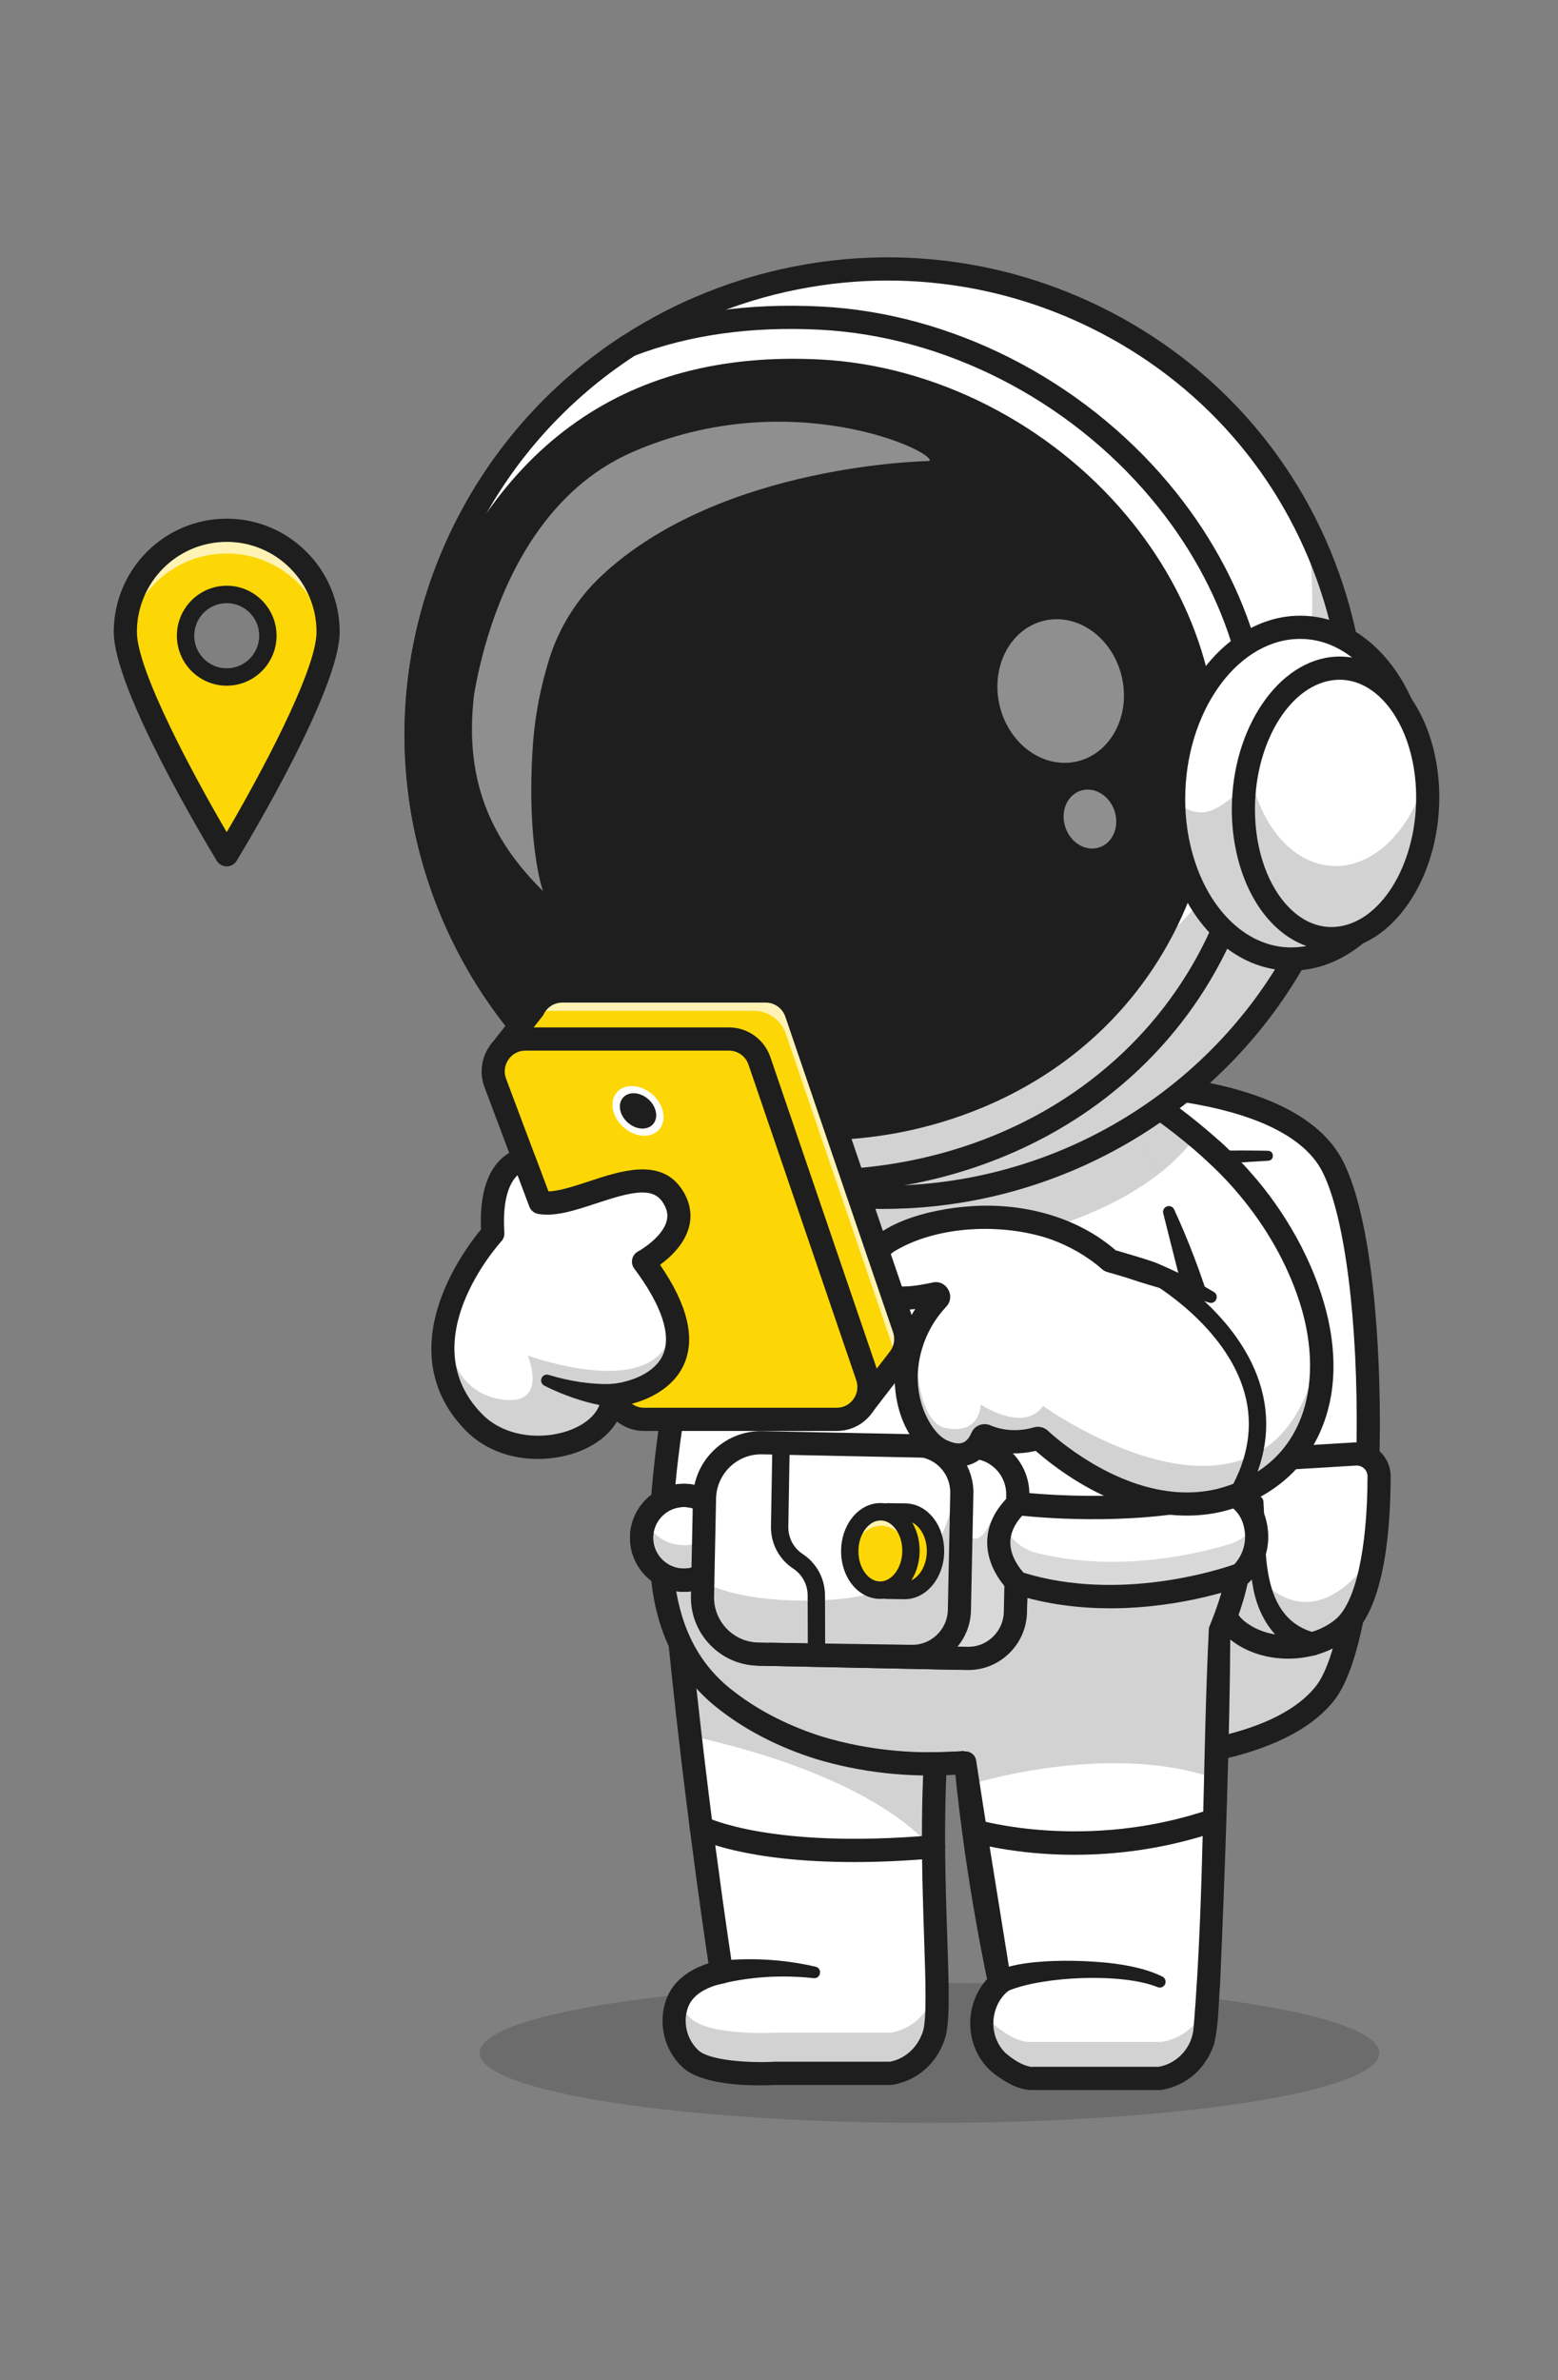 <svg width="315" height="481" viewBox="0 0 315 481" fill="none" xmlns="http://www.w3.org/2000/svg">
<rect x="0" y="0" width="315" height="481" fill="#808080" stroke="none"/>
<g clip-path="url(#clip0_820_4620)">
<g opacity="0.2">
<path d="M187.921 429C238.151 429 278.871 422.663 278.871 414.845C278.871 407.028 238.151 400.691 187.921 400.691C137.691 400.691 96.971 407.028 96.971 414.845C96.971 422.663 137.691 429 187.921 429Z" fill="#1E1E1E"/>
</g>
<path d="M204.832 219.687L205.826 241.248L209.272 315.865L211.102 355.583C211.102 355.583 212.623 355.695 215.186 355.774C226.334 356.118 257.187 355.763 267.915 342.157C272.795 335.953 275.691 317.879 276.45 298.018C277.368 273.829 275.129 246.986 269.488 235.787C264.76 226.401 251.465 221.944 237.682 220.087C232.618 219.395 227.482 219.061 222.683 218.96C215.546 218.808 209.156 219.182 204.833 219.687H204.832Z" fill="white"/>
<g opacity="0.2">
<path d="M209.27 315.866L211.101 355.585C211.101 355.585 254.718 358.891 267.915 342.159C272.796 335.956 275.689 317.875 276.45 298.017L249.493 292.67C249.493 292.67 240.057 292.646 238.923 322.698C238.6 331.109 225.742 334.072 216.336 327.16C212.927 324.651 210.72 320.625 209.27 315.864V315.866Z" fill="#1E1E1E"/>
</g>
<path d="M220.089 358.214C214.938 358.214 211.417 357.962 210.921 357.924C209.632 357.826 208.668 356.701 208.765 355.409C208.861 354.118 209.985 353.15 211.273 353.247C211.698 353.28 253.805 356.265 266.077 340.703C270.642 334.915 273.936 315.113 274.277 291.427C274.625 267.259 271.924 245.834 267.396 236.844C259.445 221.055 221.996 220.036 205.109 222.018C203.819 222.163 202.662 221.247 202.512 219.961C202.362 218.674 203.281 217.51 204.564 217.359C219.865 215.566 261.731 215.189 271.573 234.731C277.45 246.401 279.24 271.706 278.955 291.495C278.669 311.408 276.099 335.556 269.747 343.612C259.674 356.385 233.972 358.214 220.089 358.214Z" fill="#1E1E1E"/>
<path d="M274.036 293.815L251.027 295.208C248.973 295.331 247.261 296.826 246.864 298.85C245.413 306.263 242.951 323.559 250.08 329.387C255.996 334.224 265.724 333.81 271.49 329.062C277.939 323.75 278.811 306.764 278.83 298.349C278.836 295.733 276.641 293.658 274.035 293.815H274.036Z" fill="white"/>
<g opacity="0.2">
<path d="M246.863 298.852C245.409 306.262 242.95 323.559 250.079 329.385C255.997 334.225 265.721 333.809 271.49 329.06C275.454 325.79 277.31 318.107 278.156 310.721C277.068 314.401 275.397 317.379 273.347 319.318C261.597 330.431 253.144 317.001 253.144 317.001C253.144 317.001 251.596 320.21 250.397 320.374C245.385 321.066 246.648 305.386 247.49 297.287C247.19 297.75 246.973 298.277 246.862 298.852H246.863Z" fill="#1E1E1E"/>
</g>
<path d="M260.435 335.176C256.117 335.176 251.845 333.856 248.6 331.203C240.762 324.795 242.71 307.899 244.567 298.397C245.168 295.328 247.767 293.054 250.886 292.865L273.894 291.474C275.78 291.357 277.647 292.039 279.018 293.337C280.389 294.634 281.173 296.463 281.168 298.354C281.141 310.133 279.696 325.337 272.973 330.873C269.496 333.737 264.941 335.177 260.433 335.177L260.435 335.176ZM274.176 296.155L251.168 297.548C250.176 297.608 249.349 298.33 249.16 299.301C246.381 313.503 247.278 324.071 251.558 327.57C256.468 331.586 264.916 331.439 270.004 327.25C274.031 323.934 276.455 313.128 276.49 298.344C276.49 297.733 276.249 297.167 275.807 296.75C275.364 296.33 274.777 296.125 274.176 296.157V296.155Z" fill="#1E1E1E"/>
<path d="M255.443 303.416C256.076 312.795 254.485 326.938 265.867 329.944C267.124 330.258 267.888 331.535 267.571 332.795C267.255 334.051 265.983 334.814 264.729 334.496C263.16 334.009 261.637 333.298 260.245 332.35C256.265 329.747 254.014 324.905 253.302 320.503C252.256 314.847 252.958 309.083 252.97 303.521C252.988 301.939 255.288 301.831 255.444 303.415L255.443 303.416Z" fill="#1E1E1E"/>
<path d="M256.399 234.562C247.095 235.08 237.713 235.885 228.552 237.576C225.536 238.159 222.511 238.822 219.781 239.823C216.854 240.8 215.293 236.572 218.174 235.414C224.574 233.633 230.944 233.227 237.45 232.827C243.767 232.498 250.057 232.423 256.38 232.541C257.656 232.583 257.692 234.494 256.399 234.562Z" fill="#1E1E1E"/>
<path d="M221.302 215.484C221.302 215.484 234.091 222.417 245.106 232.419C253.186 239.754 258.038 265.872 242.865 274.15C227.692 282.428 217.371 243.317 217.371 243.317" fill="white"/>
<path d="M241.942 229.666C237.356 236.473 229.052 242.342 218.337 246.581C217.706 244.57 217.371 243.315 217.371 243.315L221.302 215.482C221.302 215.482 231.783 221.17 241.942 229.665V229.666Z" fill="white"/>
<path d="M233.842 238.043C221.483 247.548 200.844 253.768 177.466 253.768C164.481 253.768 152.346 251.845 142 248.516C143.626 238.22 145.269 226.969 146.702 214.656H224.39C227.824 222.595 230.999 230.411 233.842 238.044V238.043Z" fill="#E8E8E8"/>
<path d="M238.637 277.638C237.211 277.638 235.788 277.339 234.396 276.738C222.738 271.702 215.855 246.746 215.108 243.918C214.777 242.667 215.522 241.383 216.77 241.051C218.021 240.718 219.301 241.466 219.631 242.718C221.503 249.794 228.134 268.928 236.248 272.431C238.104 273.233 239.851 273.124 241.744 272.091C249.267 267.987 251.081 260.299 251.493 256.081C252.319 247.628 249.15 238.844 243.607 234.223C243.582 234.202 243.557 234.18 243.532 234.158C232.852 224.459 220.312 217.617 220.186 217.549C219.049 216.934 218.626 215.51 219.241 214.372C219.855 213.231 221.276 212.807 222.411 213.424C222.943 213.712 235.551 220.592 246.638 230.65C253.4 236.315 257.133 246.47 256.149 256.539C255.295 265.289 250.859 272.458 243.979 276.211C242.236 277.163 240.433 277.639 238.635 277.639L238.637 277.638Z" fill="#1E1E1E"/>
<path d="M188.749 373.776C188.889 392.007 190.27 407.071 188.778 411.361C186.351 418.363 180.033 418.974 180.033 418.974H156.673C156.673 418.974 143.603 419.719 139.637 416.064C135.676 412.414 135.514 406.692 137.669 403.305C140.189 399.341 145.873 398.502 145.873 398.502C145.873 398.502 142.702 378.31 139.521 350.749C138.4 341.023 137.274 330.382 136.287 319.387L190.224 342.95C188.952 353.352 188.674 364.016 188.75 373.776H188.749Z" fill="white"/>
<g opacity="0.2">
<path d="M188.777 411.362C186.35 418.364 180.032 418.975 180.032 418.975H156.672C156.672 418.975 143.602 419.72 139.636 416.065C136.042 412.753 135.576 407.735 137.133 404.301C137.679 405.587 138.498 406.798 139.636 407.846C143.602 411.501 156.672 410.756 156.672 410.756H180.032C180.032 410.756 186.35 410.145 188.777 403.143C189.114 402.171 189.305 400.651 189.398 398.66C189.549 404.801 189.491 409.312 188.777 411.362Z" fill="#1E1E1E"/>
</g>
<path d="M189.399 396.914C189.231 390.203 188.824 381.548 188.749 372.03C188.731 369.778 188.731 367.484 188.76 365.15C188.911 378.69 189.7 390.343 189.399 396.914Z" fill="#D8D8D8"/>
<g opacity="0.2">
<path d="M188.749 373.776C177.078 360.505 152.708 353.631 139.521 350.749C138.4 341.023 137.274 330.382 136.287 319.387L190.224 342.95C188.952 353.352 188.674 364.016 188.75 373.776H188.749Z" fill="#1E1E1E"/>
</g>
<path d="M153.609 421.4C149.063 421.4 141.426 420.901 138.054 417.793C133.171 413.292 133.02 406.251 135.694 402.044C137.643 398.978 140.992 397.454 143.236 396.743C141.959 388.276 137.194 355.657 133.959 319.595C133.843 318.306 134.792 317.166 136.079 317.049C137.362 316.941 138.503 317.886 138.619 319.175C142.351 360.772 148.125 397.768 148.184 398.137C148.281 398.755 148.128 399.386 147.758 399.89C147.387 400.394 146.832 400.729 146.215 400.82C146.176 400.826 141.541 401.575 139.641 404.563C138.039 407.085 138.186 411.54 141.223 414.339C143.449 416.389 151.519 416.912 156.541 416.63C156.585 416.628 156.628 416.627 156.673 416.627H179.891C180.538 416.527 184.802 415.691 186.572 410.592C187.396 408.215 187.137 400.465 186.836 391.49C186.391 378.216 185.782 360.036 187.905 342.659C188.062 341.374 189.229 340.459 190.512 340.616C191.794 340.773 192.706 341.944 192.55 343.229C190.472 360.242 191.074 378.212 191.514 391.332C191.869 401.929 192.103 408.929 190.993 412.133C188.105 420.457 180.581 421.275 180.262 421.305C180.187 421.313 180.112 421.316 180.038 421.316H156.74C156.146 421.349 155.03 421.397 153.613 421.397L153.609 421.4Z" fill="#1E1E1E"/>
<path d="M248.61 313.197C247.967 319.81 246.464 325.808 243.99 331.085C233.912 352.566 181.496 368.138 148.568 344.898C137.841 337.323 133.912 327.191 133.624 313.097C133.185 291.386 141.386 260.282 146.702 214.656H224.39C229.017 225.351 233.169 235.817 236.684 245.918C245.592 271.521 250.423 294.745 248.609 313.197H248.61Z" fill="white"/>
<g opacity="0.2">
<path d="M248.611 313.197C247.967 319.811 246.465 325.808 243.991 331.085C233.913 352.567 181.497 368.139 148.569 344.899C137.842 337.324 133.913 327.192 133.625 313.098C162.536 314.634 221.871 316.874 248.611 313.197Z" fill="#1E1E1E"/>
</g>
<g opacity="0.2">
<path d="M222.209 244.377C222.416 244.282 222.621 244.188 222.826 244.092C223.205 243.916 223.579 243.736 223.95 243.557C224.159 243.456 224.368 243.354 224.574 243.252C224.967 243.055 225.352 242.856 225.736 242.656C225.902 242.569 226.071 242.485 226.235 242.397C226.755 242.119 227.267 241.837 227.769 241.552C227.96 241.443 228.145 241.332 228.333 241.222C228.656 241.033 228.977 240.844 229.292 240.653C229.515 240.518 229.733 240.38 229.952 240.243C230.227 240.071 230.499 239.898 230.768 239.723C230.989 239.579 231.209 239.435 231.427 239.29C231.693 239.111 231.955 238.93 232.214 238.748C232.418 238.605 232.625 238.463 232.825 238.319C233.185 238.06 233.537 237.796 233.886 237.532C237.319 234.919 240.128 232.059 242.184 229.006C236.214 224.013 230.134 219.992 226.135 217.523C225.636 216.349 225.144 215.177 224.632 213.996H146.944C145.512 226.309 143.868 237.56 142.242 247.855C152.588 251.185 164.725 253.108 177.708 253.108C193.873 253.108 208.727 250.133 220.44 245.156C220.597 245.089 220.751 245.021 220.907 244.953C221.345 244.764 221.779 244.573 222.207 244.378L222.209 244.377Z" fill="#1E1E1E"/>
</g>
<path d="M149.027 214.929C146.736 234.714 143.108 256.596 139.808 276.352C138.202 286.499 136.561 296.617 136.072 306.843C135.392 320.234 137.186 333.529 148.653 342.014C153.855 346 159.981 348.952 166.224 350.929C185.367 356.688 206.799 354.433 224.648 345.542C231.716 341.839 238.815 336.887 242.141 329.449C249.428 312.691 246.606 292.423 242.777 275.034C240.243 265.071 237.689 255.201 235.185 245.18C235.029 244.549 235.412 243.91 236.041 243.751C236.597 243.612 237.16 243.897 237.392 244.399C240.302 250.702 242.748 257.209 244.825 263.85C246.947 271.382 248.553 279.107 249.819 286.835C251.974 301.617 252.574 317.355 246.408 331.374C245.706 333.056 244.645 334.768 243.609 336.262C238.157 343.66 230.174 348.379 221.957 351.985C204.023 359.392 183.498 361.088 164.832 355.409C158.041 353.255 151.476 350.081 145.801 345.734C136.505 338.798 132.22 328.604 131.498 317.248C130.954 310.223 131.497 303.147 132.245 296.179C133.487 284.125 136.676 267.299 138.55 255.205C140.776 241.633 142.778 228.04 144.379 214.386C144.82 211.375 149.271 211.768 149.026 214.931L149.027 214.929Z" fill="#1E1E1E"/>
<path d="M246.583 329.846C246.345 339.014 246.089 349.299 245.816 359.422C245.125 384.887 244.288 409.335 243.232 412.386C240.8 419.388 234.487 419.999 234.487 419.999H208.863C208.863 419.999 206.522 420.418 202.283 417.089C198.787 414.347 197.249 408.538 199.641 403.899C200.483 402.269 202.127 400.692 202.127 400.692C202.127 400.692 198.254 380.213 195.746 360.715H195.739C195.071 355.511 194.503 350.383 194.125 345.727L218.28 308.386L243.643 269.172C245.484 287.525 248.579 297.077 249.995 304.935C251.388 312.636 251.174 318.707 246.58 329.849L246.583 329.846Z" fill="white"/>
<g opacity="0.2">
<path d="M244.155 403.945C243.87 408.421 243.562 411.436 243.231 412.385C240.799 419.387 234.487 419.998 234.487 419.998H208.862C208.862 419.998 206.521 420.418 202.282 417.088C199.321 414.766 197.765 410.249 198.809 406.104C199.482 407.502 200.429 408.712 201.574 409.609C205.958 413.061 208.385 412.623 208.385 412.623H234.909C234.909 412.623 241.441 411.988 243.961 404.742C244.025 404.556 244.095 404.288 244.153 403.945H244.155Z" fill="#1E1E1E"/>
</g>
<g opacity="0.2">
<path d="M246.583 329.847C246.345 339.015 246.089 349.3 245.816 359.423C223.681 351.71 195.746 360.715 195.746 360.715H195.739C195.071 355.51 194.503 350.382 194.125 345.726L218.28 308.386L249.996 304.934C251.389 312.635 251.175 318.705 246.582 329.847H246.583Z" fill="#1E1E1E"/>
</g>
<path d="M158.085 349.054C166.926 352.32 176.192 354.227 185.627 354.117C188.762 354.123 191.926 353.983 195.17 353.912C196.263 353.887 197.184 354.678 197.357 355.727C199.222 368.072 201.578 382.351 203.55 394.707C203.853 396.554 204.149 398.41 204.429 400.252C204.626 401.041 204.38 401.906 203.751 402.38C200.084 405.563 199.813 411.46 203.314 414.884C204.782 416.113 206.5 417.307 208.356 417.648C208.447 417.674 208.521 417.656 208.593 417.667C208.573 417.672 208.661 417.654 208.453 417.687L208.863 417.65H234.484L234.26 417.66C238.138 416.947 241.111 413.671 241.345 409.551C243.525 382.773 243.102 355.754 244.417 328.947C246.318 324.289 247.928 319.542 248.309 314.779C248.742 309.868 247.707 305.023 246.621 300.17C245.481 295.164 244.318 290.054 243.433 284.911C242.531 279.767 241.842 274.589 241.316 269.405C241.185 268.117 242.121 266.966 243.406 266.835C244.691 266.703 245.839 267.642 245.97 268.93C246.953 279.169 248.811 289.107 251.186 299.142C252.355 304.318 253.466 309.744 252.972 315.164C252.528 320.609 250.77 325.773 248.742 330.74C248.655 349.926 247.675 378.681 246.669 401.082C246.351 405.1 246.395 409.171 245.448 413.132C244.642 415.464 243.27 417.681 241.303 419.339C239.574 420.801 237.494 421.82 235.272 422.247C235.091 422.288 234.745 422.338 234.484 422.342H208.863L209.274 422.305C208.932 422.357 208.886 422.347 208.732 422.356C206.099 422.362 203.639 420.953 201.602 419.507C194.776 414.792 194.342 404.491 200.509 398.997L199.831 401.125C199.419 399.272 199.044 397.431 198.689 395.577C196.881 386.378 195.37 376.948 194.193 367.66C193.739 363.913 193.267 360.164 192.98 356.392L195.189 358.352C188.79 358.344 182.143 358.416 175.759 357.255C169.303 356.159 163.063 354.016 157.177 351.213C155.908 350.609 156.613 348.547 158.085 349.052V349.054Z" fill="#1E1E1E"/>
<path d="M203.465 284.383C204.628 285.875 206.273 287.251 207.966 288.05C209.154 288.622 209.655 290.052 209.084 291.244C208.386 292.785 206.202 293.061 205.125 291.776C203.347 289.891 202.108 287.795 201.331 285.342C201.138 284.723 201.483 284.063 202.103 283.871C202.64 283.701 203.173 283.945 203.466 284.383H203.465Z" fill="#1E1E1E"/>
<path d="M138.265 319.322C142.985 319.322 146.811 315.486 146.811 310.755C146.811 306.023 142.985 302.188 138.265 302.188C133.545 302.188 129.719 306.023 129.719 310.755C129.719 315.486 133.545 319.322 138.265 319.322Z" fill="white"/>
<g opacity="0.2">
<path d="M146.813 310.753C146.813 315.484 142.983 319.325 138.262 319.325C133.541 319.325 129.717 315.485 129.717 310.753C129.717 309.493 129.985 308.296 130.478 307.223C131.817 310.195 134.8 312.259 138.262 312.259C141.723 312.259 144.713 310.195 146.052 307.223C146.543 308.295 146.813 309.491 146.813 310.753Z" fill="#1E1E1E"/>
</g>
<path d="M138.263 321.667C132.261 321.667 127.377 316.771 127.377 310.754C127.377 304.738 132.261 299.842 138.263 299.842C144.265 299.842 149.15 304.738 149.15 310.754C149.15 316.771 144.266 321.667 138.263 321.667ZM138.263 304.532C134.841 304.532 132.056 307.324 132.056 310.754C132.056 314.185 134.841 316.976 138.263 316.976C141.685 316.976 144.471 314.185 144.471 310.754C144.471 307.324 141.686 304.532 138.263 304.532Z" fill="#1E1E1E"/>
<path d="M138.263 321.667C132.261 321.667 127.377 316.771 127.377 310.754C127.377 304.738 132.261 299.842 138.263 299.842C144.265 299.842 149.15 304.738 149.15 310.754C149.15 316.771 144.266 321.667 138.263 321.667ZM138.263 304.532C134.841 304.532 132.056 307.324 132.056 310.754C132.056 314.185 134.841 316.976 138.263 316.976C141.685 316.976 144.471 314.185 144.471 310.754C144.471 307.324 141.686 304.532 138.263 304.532Z" fill="#1E1E1E"/>
<path d="M151.325 334.213L195.577 335.123C200.815 335.233 205.192 331.025 205.302 325.767L205.784 302.161C205.878 297.558 202.669 293.625 198.351 292.646C197.739 292.503 197.104 292.428 196.451 292.413L152.206 291.502C146.963 291.392 142.585 295.602 142.482 300.859L142.095 319.555L141.992 324.465C141.883 329.722 146.089 334.103 151.326 334.213H151.325Z" fill="white"/>
<path d="M151.325 334.213L195.577 335.123C200.815 335.233 205.192 331.025 205.302 325.767L205.784 302.161C205.878 297.558 202.669 293.625 198.351 292.646C197.739 292.503 197.104 292.428 196.451 292.413L152.206 291.502C146.963 291.392 142.585 295.602 142.482 300.859L142.095 319.555L141.992 324.465C141.883 329.722 146.089 334.103 151.326 334.213H151.325Z" fill="white"/>
<path d="M151.325 334.213L195.577 335.123C200.815 335.233 205.192 331.025 205.302 325.767L205.784 302.161C205.878 297.558 202.669 293.625 198.351 292.646C197.739 292.503 197.104 292.428 196.451 292.413L152.206 291.502C146.963 291.392 142.585 295.602 142.482 300.859L142.095 319.555L141.992 324.465C141.883 329.722 146.089 334.103 151.326 334.213H151.325Z" fill="white"/>
<g opacity="0.2">
<path d="M151.26 334.215L195.512 335.126C200.75 335.236 205.127 331.027 205.236 325.769L205.719 302.163C205.813 297.561 202.604 293.628 198.285 292.648C195.739 294.269 194.12 295.307 194.12 295.307C191.577 314.212 186.002 323.55 162.521 323.451C152.385 323.405 146.021 321.724 142.029 319.558L141.926 324.467C141.817 329.724 146.022 334.106 151.26 334.215Z" fill="#1E1E1E"/>
</g>
<path d="M193.911 337.435C193.816 337.435 193.72 337.435 193.623 337.432L153.181 336.6C149.515 336.523 146.09 335.013 143.536 332.347C140.982 329.679 139.617 326.186 139.692 322.512L140.098 302.717C140.253 295.201 146.4 289.193 153.865 289.193C153.961 289.193 154.056 289.193 154.153 289.196L194.597 290.03C198.263 290.106 201.687 291.616 204.242 294.283C206.795 296.951 208.16 300.444 208.085 304.116L207.679 323.911C207.525 331.427 201.377 337.434 193.913 337.434L193.911 337.435ZM193.72 332.743C193.784 332.745 193.847 332.746 193.91 332.746C198.838 332.746 202.897 328.779 202.999 323.817L203.405 304.022C203.454 301.6 202.553 299.295 200.864 297.532C199.176 295.769 196.916 294.77 194.5 294.72L154.056 293.886C153.992 293.885 153.929 293.884 153.867 293.884C148.937 293.884 144.879 297.851 144.777 302.813L144.371 322.608C144.268 327.633 148.263 331.807 153.276 331.909L193.72 332.742V332.743Z" fill="#1E1E1E"/>
<path d="M166.98 334.372L167.065 334.542L195.579 335.127C199.418 335.203 202.79 332.968 204.36 329.69C204.935 328.502 205.269 327.177 205.294 325.771L205.513 315.283L205.585 311.822L205.706 305.745L205.781 302.165C205.888 296.907 201.689 292.525 196.45 292.415L186.889 292.223C191.279 293.146 194.553 297.111 194.462 301.755L194.321 308.763L194.2 314.509L193.981 325.374C193.868 330.619 189.492 334.832 184.255 334.728L166.979 334.374L166.98 334.372Z" fill="white"/>
<path d="M162.463 334.278L162.548 334.448L195.579 335.129C199.418 335.204 202.791 332.97 204.361 329.691C204.936 328.504 205.269 327.179 205.294 325.772L205.513 315.284L205.586 311.823L205.707 305.747C203.795 305.442 201.247 305.655 199.804 308.467C197.805 312.363 195.801 311.011 194.321 308.764L194.2 314.51L193.981 325.376C193.868 330.621 189.492 334.833 184.256 334.73L162.463 334.279V334.278Z" fill="#D8D8D8"/>
<path d="M195.781 337.474C195.697 337.474 195.612 337.474 195.527 337.471L153.141 336.599L153.166 334.267C153.192 332.562 154.382 332.114 155.544 332.004V331.957L156.251 331.971C156.437 331.971 156.612 331.971 156.775 331.975L184.291 332.378C186.22 332.431 188.03 331.703 189.421 330.366C190.812 329.027 191.6 327.235 191.638 325.321L192.121 301.711C192.193 298.253 189.79 295.226 186.408 294.512L186.939 289.871L196.496 290.066C203.044 290.205 208.259 295.653 208.12 302.21L207.636 325.817C207.573 328.984 206.275 331.944 203.98 334.152C201.749 336.299 198.846 337.473 195.781 337.473V337.474ZM193.597 332.74L195.624 332.781C197.551 332.828 199.348 332.108 200.739 330.769C202.131 329.43 202.918 327.638 202.956 325.724L203.44 302.114C203.524 298.14 200.364 294.839 196.397 294.755L194.635 294.72C196.052 296.736 196.851 299.197 196.798 301.806L196.314 325.415C196.261 328.121 195.306 330.675 193.596 332.74H193.597Z" fill="#1E1E1E"/>
<path d="M176.77 313.396C176.757 314.269 177.878 321.335 177.878 321.335C177.878 321.335 180.105 321.369 182.84 321.409C186.257 321.46 189.079 317.955 189.144 313.581C189.209 309.206 186.491 305.618 183.074 305.568C180.768 305.534 178.112 305.494 178.112 305.494C178.112 305.494 176.791 311.975 176.77 313.397V313.396Z" fill="#FCD705"/>
<path d="M176.77 313.396C176.757 314.269 177.878 321.335 177.878 321.335C177.878 321.335 180.105 321.369 182.84 321.409C186.257 321.46 189.079 317.955 189.144 313.581C189.209 309.206 186.491 305.618 183.074 305.568C180.768 305.534 178.112 305.494 178.112 305.494C178.112 305.494 176.791 311.975 176.77 313.397V313.396Z" fill="#FCD705"/>
<path d="M182.91 323.167C182.877 323.167 182.846 323.167 182.812 323.167L179.366 323.115C177.628 323.091 176.174 321.823 175.909 320.101C175.003 314.221 175.01 313.624 175.014 313.369C175.018 313.048 175.033 312.072 176.094 306.632C176.421 304.958 177.883 303.754 179.581 303.754C179.599 303.754 179.616 303.754 179.633 303.754L183.099 303.806C185.302 303.838 187.331 304.932 188.811 306.886C190.192 308.711 190.934 311.097 190.897 313.604C190.818 318.901 187.246 323.167 182.912 323.167H182.91ZM178.523 313.41C178.527 313.554 178.591 314.476 179.375 319.565L182.863 319.65H182.909C185.292 319.65 187.337 316.872 187.387 313.553C187.412 311.829 186.925 310.217 186.014 309.014C185.202 307.941 184.147 307.341 183.045 307.325L179.581 307.272C178.806 311.061 178.534 312.917 178.523 313.409V313.41Z" fill="#1E1E1E"/>
<path d="M184.185 313.515C184.249 309.14 181.532 305.553 178.115 305.502C174.698 305.451 171.875 308.956 171.811 313.331C171.746 317.706 174.463 321.293 177.88 321.344C181.297 321.395 184.12 317.89 184.185 313.515Z" fill="#FCD705"/>
<g opacity="0.7">
<path d="M184.178 313.508C184.172 313.837 184.152 314.158 184.118 314.473C183.512 310.992 181.112 308.375 178.197 308.33C175.033 308.283 172.386 311.281 171.954 315.194C171.845 314.593 171.796 313.965 171.806 313.321C171.871 308.946 174.691 305.444 178.109 305.493C181.528 305.542 184.242 309.132 184.178 313.508Z" fill="white"/>
</g>
<path d="M184.177 313.508C184.112 317.878 181.292 321.385 177.874 321.336C174.456 321.283 171.741 317.697 171.806 313.321C171.815 312.633 171.894 311.961 172.034 311.327C172.892 314.291 175.103 316.409 177.724 316.448C180.599 316.494 183.058 314.016 183.8 310.619C184.057 311.514 184.19 312.489 184.177 313.508Z" fill="#FCD705"/>
<path d="M177.952 323.093C177.918 323.093 177.885 323.093 177.85 323.093C175.647 323.061 173.619 321.967 172.138 320.013C170.757 318.188 170.015 315.802 170.052 313.295C170.089 310.788 170.899 308.426 172.336 306.642C173.872 304.733 175.936 303.696 178.137 303.733C180.34 303.765 182.368 304.859 183.848 306.813C185.23 308.638 185.972 311.024 185.935 313.531C185.898 316.038 185.086 318.401 183.651 320.184C182.139 322.064 180.119 323.094 177.953 323.094L177.952 323.093ZM173.561 313.348C173.535 315.073 174.022 316.684 174.933 317.886C175.746 318.96 176.801 319.559 177.901 319.576H177.948C179.033 319.576 180.087 319.008 180.919 317.975C181.864 316.801 182.399 315.204 182.425 313.48C182.45 311.756 181.963 310.144 181.052 308.942C180.239 307.868 179.185 307.268 178.084 307.252H178.037C176.952 307.252 175.899 307.819 175.067 308.852C174.122 310.027 173.586 311.623 173.561 313.348Z" fill="#1E1E1E"/>
<path d="M165.084 336.085C164.117 336.085 163.332 335.301 163.33 334.332L163.293 322.385C163.287 320.201 162.195 318.179 160.375 316.978C157.5 315.083 155.818 311.891 155.876 308.441L156.164 291.604C156.181 290.643 156.962 289.875 157.917 289.875C157.927 289.875 157.937 289.875 157.948 289.875C158.917 289.892 159.689 290.692 159.671 291.663L159.384 308.501C159.346 310.738 160.436 312.808 162.301 314.039C165.108 315.89 166.79 319.006 166.8 322.374L166.837 334.32C166.84 335.292 166.057 336.081 165.088 336.085H165.083H165.084Z" fill="#1E1E1E"/>
<path d="M248.039 301.438C248.039 301.438 252.904 302.724 253.916 308.682C254.93 314.645 250.815 318.161 250.815 318.161C250.815 318.161 227.913 326.963 205.707 319.884C205.707 319.884 197.161 312.082 205.784 303.841C205.784 303.841 229.424 306.759 248.038 301.438H248.039Z" fill="white"/>
<path d="M250.817 318.164C250.817 318.164 227.913 326.964 205.712 319.881C205.712 319.881 199.635 314.34 202.899 307.663C202.909 307.694 202.919 307.726 202.93 307.756C203.951 310.798 206.527 313.06 209.636 313.829C226.394 317.974 242.849 313.812 248.873 311.939C250.995 311.28 252.767 309.757 253.66 307.718C253.67 307.696 253.679 307.673 253.689 307.65C253.777 307.978 253.853 308.319 253.917 308.682C254.928 314.645 250.817 318.162 250.817 318.162V318.164Z" fill="#D8D8D8"/>
<path d="M224.508 325.001C218.359 325.001 211.67 324.244 204.999 322.117L204.511 321.961L204.133 321.615C203.95 321.448 199.658 317.466 199.594 311.832C199.555 308.343 201.094 305.083 204.172 302.141L204.972 301.376L206.071 301.511C206.304 301.539 229.473 304.304 247.399 299.18L248.016 299.004L248.637 299.167C248.895 299.236 254.971 300.923 256.224 308.285C257.446 315.48 252.542 319.764 252.334 319.944L252.028 320.204L251.654 320.348C250.971 320.611 239.308 325 224.511 325L224.508 325.001ZM206.964 317.819C226.304 323.743 246.385 317.234 249.55 316.123C250.275 315.351 252.252 312.849 251.61 309.075C251.041 305.733 248.924 304.368 247.929 303.901C231.366 308.419 211.648 306.808 206.657 306.296C205.061 308.061 204.258 309.891 204.271 311.746C204.29 314.607 206.187 316.968 206.964 317.818V317.819Z" fill="#1E1E1E"/>
<path d="M251.459 301.534C230.631 310.745 210.004 290.582 210.004 290.582C210.004 290.582 204.33 292.681 198.745 289.914C198.745 289.914 197.05 296.316 190.382 293.151C185.312 290.735 180.293 279.859 185.217 269.036V269.029C186.474 266.268 188.376 263.518 191.083 260.903C190.592 261.055 175.918 265.67 175.385 257.274C174.847 248.878 195.956 242.869 211.817 247.753C219.614 250.15 224.439 254.782 224.439 254.782C224.439 254.782 234.546 257.403 244.956 262.163L245.107 232.414C257.594 243.671 265.444 258.34 266.957 271.538V271.544C268.448 284.525 263.816 296.075 251.458 301.533L251.459 301.534Z" fill="white"/>
<g opacity="0.2">
<path d="M251.46 301.536C230.632 310.747 210.004 290.584 210.004 290.584C210.004 290.584 204.331 292.683 198.746 289.916C198.746 289.916 197.05 296.317 190.383 293.152C185.312 290.737 180.294 279.86 185.218 269.037C185.195 269.489 184.412 287.306 191.3 288.602C198.278 289.909 198.278 283.835 198.278 283.835C198.278 283.835 207.01 289.634 210.9 284.117C210.9 284.117 258.76 318.439 266.959 271.547C268.45 284.528 263.818 296.078 251.46 301.536Z" fill="#1E1E1E"/>
</g>
<path d="M244.469 263.231C238.982 261.427 233.391 260.125 227.946 258.245C227.238 258.018 225.551 257.53 224.869 257.332C224.167 257.134 223.341 256.983 222.788 256.446C219.773 253.8 216.179 251.791 212.424 250.425C202.844 247.136 189.516 247.547 180.736 252.918C179.052 254.117 177.362 255.593 177.797 257.678C178.608 261.265 186.034 259.722 188.744 259.128C191.437 258.675 193.197 262.01 191.358 263.986L191.316 264.035L191.235 264.13L191.072 264.32C185.742 270.116 183.851 279.015 187.275 286.174C188.364 288.455 189.978 290.552 191.865 291.228C193.096 291.736 194.471 291.992 195.461 291.006C195.93 290.589 196.257 289.85 196.547 289.247C197.26 287.994 198.791 287.489 200.075 287.962C202.878 289.203 206.13 289.296 209.069 288.427C210.055 288.117 211.288 288.479 211.992 289.238C213.07 290.22 214.219 291.154 215.399 292.052C224.019 298.547 235.178 303.445 245.958 300.906C264.597 296.222 268.128 278.254 262.311 261.808C259.549 253.871 255.029 246.506 249.479 240.184C247.625 238.056 245.612 236.075 243.541 234.162C242.556 233.295 242.474 231.775 243.365 230.809C244.24 229.857 245.719 229.795 246.668 230.673C248.874 232.708 251.014 234.819 252.99 237.083C266.276 252.046 277.069 278.094 262.984 295.832C258.892 300.725 253.173 303.986 247.023 305.474C233.121 308.692 219.038 301.713 208.836 292.7L208.728 292.6L208.673 292.551C208.621 292.504 208.74 292.613 208.775 292.636C209.217 292.988 209.827 293.09 210.323 292.945C210.186 292.993 209.897 293.061 209.756 293.103C206.11 294.027 202.15 293.899 198.643 292.435L198.494 292.375L198.42 292.345C199.097 292.65 200.165 292.408 200.603 291.588C198.762 296.068 193.898 297.802 188.865 294.99C180.725 289.768 179.184 277.73 182.57 269.312C183.773 266.215 185.594 263.432 187.751 261.002L187.847 260.89L187.894 260.835C186.677 262.248 188.102 264.078 189.514 263.753C185.378 264.612 181.274 265.372 177.101 263.568C174.137 262.288 172.493 258.654 173.191 255.535C175.178 247.126 188.544 244.307 195.844 243.782C206.377 242.947 217.702 245.695 225.804 252.855L225.899 252.94C225.754 252.777 225.374 252.601 225.184 252.554C225.486 252.626 225.845 252.741 226.135 252.815C228.549 253.541 231.18 254.278 233.553 255.109C237.639 256.844 241.643 258.788 245.442 261.097C246.607 261.822 245.793 263.648 244.471 263.23L244.469 263.231Z" fill="#1E1E1E"/>
<path d="M93.079 188.141C99.776 202.326 110.094 214.902 123.531 224.404C126.273 226.34 129.132 228.148 132.119 229.815C133.571 230.63 135.063 231.408 136.581 232.163C141.167 234.415 145.848 236.262 150.592 237.719C154.677 238.984 158.811 239.954 162.952 240.647C167.953 241.488 172.978 241.912 177.976 241.949C179.799 241.957 181.617 241.916 183.43 241.829C216.603 240.155 247.978 221.305 263.895 189.803C287.353 143.401 268.377 87.136 221.525 64.126C212.498 59.701 203.091 56.815 193.622 55.405C192.517 55.23 191.402 55.086 190.287 54.965C187.303 54.622 184.322 54.422 181.346 54.362C174.465 54.228 167.622 54.843 160.946 56.16C154.271 57.468 147.746 59.486 141.51 62.164C139.527 63.014 137.572 63.929 135.644 64.916C132.758 66.396 129.943 68.015 127.206 69.795C113.56 78.616 102.019 91.027 94.208 106.487C80.713 133.178 81.263 163.128 93.075 188.141H93.079Z" fill="white"/>
<path d="M178.398 242.187C178.258 242.187 178.117 242.187 177.977 242.187C172.914 242.148 167.847 241.71 162.915 240.882C158.701 240.176 154.533 239.187 150.524 237.947C145.737 236.476 141.011 234.603 136.478 232.377C134.817 231.551 133.354 230.781 132.005 230.023C129.069 228.387 126.173 226.562 123.396 224.601C110.271 215.32 99.714 202.748 92.866 188.245C80.512 162.083 80.925 132.244 94.003 106.382C101.561 91.422 113.001 78.703 127.082 69.6C129.745 67.868 132.591 66.223 135.541 64.709C137.435 63.739 139.413 62.81 141.422 61.951C147.672 59.267 154.226 57.242 160.903 55.933C167.642 54.604 174.523 53.998 181.353 54.131C184.326 54.19 187.341 54.394 190.315 54.736C191.51 54.864 192.605 55.01 193.66 55.177C203.318 56.614 212.729 59.556 221.63 63.919C244.437 75.121 261.397 94.46 269.385 118.375C277.309 142.1 275.434 167.506 264.107 189.915C248.728 220.351 217.82 240.335 183.443 242.071C181.768 242.151 180.072 242.192 178.398 242.192V242.187ZM179.506 54.581C173.314 54.581 167.097 55.19 160.995 56.392C154.349 57.696 147.827 59.71 141.608 62.382C139.61 63.239 137.641 64.162 135.756 65.128C132.82 66.634 129.988 68.271 127.338 69.994C113.325 79.052 101.944 91.708 94.423 106.594C81.413 132.325 81 162.011 93.292 188.041C100.104 202.47 110.608 214.978 123.667 224.213C126.43 226.166 129.312 227.98 132.233 229.61C133.577 230.364 135.032 231.13 136.686 231.953C141.194 234.167 145.897 236.031 150.66 237.494C154.65 238.73 158.798 239.713 162.991 240.415C167.898 241.239 172.939 241.677 177.978 241.715C179.786 241.724 181.61 241.682 183.419 241.595C217.627 239.868 248.383 219.982 263.686 189.697C274.957 167.403 276.822 142.125 268.937 118.521C260.99 94.728 244.115 75.485 221.422 64.34C212.565 59.997 203.201 57.071 193.587 55.64C192.538 55.473 191.45 55.33 190.262 55.201C187.3 54.861 184.299 54.658 181.342 54.599C180.73 54.588 180.115 54.581 179.502 54.581H179.506Z" fill="#1E1E1E"/>
<g opacity="0.2">
<path d="M263.896 189.802C247.981 221.308 216.602 240.159 183.429 241.828C181.617 241.919 179.8 241.958 177.98 241.949C172.979 241.914 167.956 241.486 162.956 240.65C158.814 239.952 154.678 238.986 150.597 237.722C145.85 236.266 141.172 234.419 136.582 232.167C135.068 231.407 133.574 230.633 132.12 229.82C129.132 228.152 126.276 226.339 123.533 224.404C110.096 214.902 99.776 202.33 93.078 188.14C89.397 180.348 86.808 172.07 85.398 163.566C92.103 176.957 102.084 188.816 114.903 197.883C117.642 199.825 120.502 201.631 123.49 203.299C124.939 204.113 126.431 204.887 127.951 205.645C132.541 207.897 137.22 209.745 141.961 211.203C146.049 212.465 150.18 213.433 154.322 214.131C159.322 214.967 164.351 215.393 169.346 215.43C171.172 215.438 172.989 215.397 174.802 215.307C207.975 213.637 239.349 194.788 255.268 163.28C264.561 144.902 267.188 124.978 264.07 106.189C276.804 131.589 277.744 162.417 263.897 189.803L263.896 189.802Z" fill="#1E1E1E"/>
</g>
<path d="M178.396 243.769C178.254 243.769 178.111 243.769 177.969 243.769C172.817 243.73 167.666 243.284 162.652 242.441C158.37 241.723 154.132 240.719 150.056 239.457C145.193 237.964 140.39 236.058 135.782 233.797C134.089 232.956 132.603 232.174 131.232 231.402C128.252 229.741 125.307 227.887 122.485 225.892C109.139 216.454 98.402 203.668 91.438 188.92C78.874 162.312 79.296 131.967 92.593 105.665C100.278 90.455 111.908 77.524 126.226 68.268C128.929 66.509 131.822 64.836 134.82 63.298C136.748 62.311 138.759 61.367 140.8 60.493C147.151 57.765 153.812 55.707 160.599 54.377C167.446 53.026 174.435 52.411 181.382 52.545C184.405 52.605 187.47 52.812 190.494 53.16C191.705 53.291 192.825 53.439 193.906 53.61C203.711 55.069 213.277 58.058 222.322 62.494C245.512 73.883 262.757 93.549 270.879 117.868C278.938 141.997 277.033 167.836 265.512 190.625C249.878 221.565 218.461 241.883 183.52 243.645C181.816 243.727 180.095 243.769 178.395 243.769H178.396ZM179.503 56.162C173.413 56.162 167.299 56.76 161.297 57.944C154.76 59.225 148.343 61.208 142.227 63.835C140.261 64.678 138.325 65.586 136.472 66.535C133.584 68.015 130.801 69.626 128.195 71.32C114.414 80.229 103.223 92.671 95.829 107.307C83.041 132.601 82.636 161.779 94.716 187.363C101.414 201.546 111.739 213.841 124.575 222.919C127.292 224.839 130.126 226.624 133 228.226C134.324 228.969 135.757 229.723 137.386 230.534C141.813 232.707 146.438 234.541 151.122 235.981C155.047 237.197 159.126 238.163 163.25 238.854C168.075 239.665 173.033 240.095 177.988 240.132C179.75 240.13 181.561 240.1 183.341 240.013C216.98 238.314 247.229 218.761 262.276 188.981C273.354 167.066 275.188 142.221 267.44 119.022C259.627 95.632 243.037 76.716 220.727 65.758C212.018 61.489 202.807 58.61 193.355 57.204C192.317 57.039 191.255 56.899 190.092 56.773C187.17 56.437 184.219 56.239 181.311 56.18C180.709 56.168 180.105 56.162 179.502 56.162H179.503Z" fill="#1E1E1E"/>
<path d="M178.397 244.295C178.255 244.295 178.111 244.295 177.968 244.295C172.787 244.257 167.607 243.808 162.568 242.961C158.263 242.239 154.001 241.229 149.903 239.959C145.015 238.458 140.185 236.543 135.553 234.269C133.849 233.421 132.357 232.635 130.977 231.861C127.982 230.191 125.022 228.326 122.184 226.322C108.763 216.831 97.968 203.974 90.964 189.144C78.329 162.388 78.753 131.874 92.126 105.426C99.853 90.133 111.546 77.131 125.942 67.824C128.659 66.056 131.568 64.374 134.582 62.829C136.521 61.837 138.542 60.888 140.594 60.008C146.979 57.266 153.677 55.196 160.499 53.859C167.383 52.502 174.415 51.882 181.394 52.019C184.433 52.078 187.516 52.286 190.556 52.636C191.772 52.767 192.901 52.916 193.991 53.09C203.844 54.556 213.461 57.562 222.557 62.02C245.875 73.473 263.214 93.248 271.381 117.701C279.486 141.965 277.569 167.948 265.985 190.863C250.267 221.972 218.678 242.399 183.549 244.171C181.836 244.253 180.106 244.295 178.397 244.295ZM179.504 56.69C173.449 56.69 167.368 57.284 161.4 58.461C154.898 59.736 148.518 61.707 142.435 64.32C140.48 65.157 138.555 66.06 136.712 67.004C133.842 68.477 131.071 70.077 128.482 71.762C114.779 80.621 103.65 92.994 96.298 107.546C83.585 132.692 83.181 161.702 95.192 187.137C101.85 201.239 112.116 213.463 124.878 222.488C127.58 224.396 130.399 226.172 133.255 227.765C134.572 228.505 135.998 229.255 137.62 230.062C142.02 232.222 146.619 234.046 151.276 235.477C155.181 236.686 159.237 237.647 163.338 238.335C168.135 239.141 173.066 239.568 177.994 239.605C179.755 239.614 181.546 239.573 183.319 239.487C216.769 237.799 246.847 218.355 261.81 188.744C272.824 166.956 274.647 142.254 266.944 119.19C259.178 95.936 242.682 77.128 220.499 66.233C211.838 61.987 202.68 59.124 193.281 57.725C192.246 57.561 191.192 57.422 190.038 57.297C187.128 56.963 184.194 56.765 181.303 56.708C180.704 56.696 180.104 56.69 179.504 56.69Z" fill="#1E1E1E"/>
<path d="M106.087 208.394C159.227 249.832 236.375 226.734 244.404 160.797C249.867 115.938 209.666 76.181 165.758 73.918C133.802 72.27 101.821 84.481 85.487 132.813C85.487 132.813 81.595 155.3 86.877 170.712C92.16 186.125 99.933 200.223 99.933 200.223L106.087 208.392V208.394Z" fill="#1E1E1E"/>
<path d="M244.403 160.798C236.374 226.734 159.226 249.83 106.087 208.396L104.842 206.738C165.233 220.932 228.279 188.205 237.652 121.684C243.43 133.597 246.086 146.954 244.403 160.797V160.798Z" fill="#1E1E1E"/>
<path d="M165.022 241.089C160.129 241.089 155.196 240.743 150.264 240.039L149.908 239.96C145.014 238.457 140.185 236.542 135.553 234.267C133.849 233.419 132.357 232.634 130.977 231.86C127.982 230.189 125.022 228.325 122.184 226.32C108.763 216.829 97.968 203.972 90.964 189.142C78.329 162.386 78.753 131.872 92.126 105.424C99.853 90.132 111.546 77.129 125.942 67.822L126.144 67.691L126.368 67.604C138.039 63.092 151.386 61.188 166.041 61.945C192.411 63.305 218.681 76.67 236.31 97.698C252.184 116.63 259.403 139.546 256.64 162.227C253.63 186.918 242.147 207.57 223.432 221.951C207.226 234.404 186.524 241.086 165.021 241.087L165.022 241.089ZM151.103 235.421C176.414 238.981 201.729 232.72 220.586 218.23C238.28 204.633 249.141 185.072 251.994 161.659C254.598 140.285 247.755 118.641 232.726 100.716C215.918 80.667 190.897 67.924 165.798 66.63C151.901 65.913 139.276 67.684 128.274 71.895C114.668 80.742 103.613 93.065 96.297 107.544C83.583 132.691 83.18 161.7 95.19 187.135C101.849 201.237 112.115 213.462 124.877 222.487C127.579 224.394 130.398 226.171 133.254 227.764C134.571 228.503 135.997 229.253 137.619 230.06C141.964 232.194 146.502 233.998 151.101 235.42L151.103 235.421Z" fill="#1E1E1E"/>
<path d="M165.111 230.436C144.226 230.436 123.045 223.233 105.306 209.4L105.174 209.297L98.821 200.842C98.742 200.7 90.934 186.468 85.676 171.128C80.348 155.584 84.073 133.527 84.234 132.596L84.283 132.405C98.382 90.688 125.836 70.588 165.824 72.645C189.066 73.844 212.221 85.626 227.762 104.163C241.738 120.832 248.096 140.999 245.666 160.953C242.14 189.913 225 212.824 198.643 223.813C187.974 228.261 176.585 230.438 165.111 230.438V230.436ZM107.001 207.491C133.746 228.275 168.473 233.628 197.666 221.457C223.155 210.832 239.729 188.667 243.142 160.643C245.486 141.399 239.332 121.924 225.816 105.803C210.719 87.798 188.243 76.354 165.695 75.191C126.973 73.191 100.424 92.686 86.725 133.124C86.463 134.718 83.139 155.876 88.082 170.298C93.064 184.838 100.379 198.382 101.005 199.529L107.001 207.489V207.491Z" fill="#1E1E1E"/>
<path d="M286.653 159.032C286.667 177.529 275.631 193.087 261.997 193.777C248.364 194.467 237.301 180.03 237.286 161.532C237.284 161.416 237.286 161.294 237.291 161.177C237.413 142.835 248.405 127.47 261.941 126.786C272.473 126.251 281.471 134.747 285.028 147.165C286.074 150.822 286.649 154.825 286.653 159.032Z" fill="white"/>
<g opacity="0.2">
<path d="M286.653 159.032C286.667 177.53 275.631 193.088 261.997 193.778C248.364 194.468 237.301 180.031 237.286 161.533C237.284 161.417 237.286 161.295 237.291 161.177C238.791 163 241.125 164.751 244.285 163.961C249.821 162.575 259.744 150.177 259.744 150.177C259.744 150.177 270.7 148.8 285.027 147.166C286.073 150.822 286.648 154.825 286.651 159.032H286.653Z" fill="#1E1E1E"/>
</g>
<path d="M261.046 196.145C255.46 196.145 250.182 193.919 245.718 189.669C238.883 183.16 234.958 172.905 234.949 161.532C234.933 141.832 246.991 125.195 261.828 124.444C267.812 124.139 273.48 126.37 278.227 130.893C285.063 137.401 288.987 147.658 288.996 159.03C289.013 178.73 276.954 195.367 262.117 196.118C261.758 196.136 261.401 196.145 261.046 196.145ZM262.883 129.107C262.611 129.107 262.337 129.115 262.064 129.128C249.678 129.754 239.614 144.289 239.627 161.528C239.635 171.474 243.116 180.723 248.939 186.269C252.735 189.885 257.209 191.671 261.879 191.434C274.265 190.808 284.329 176.272 284.316 159.034C284.308 149.088 280.826 139.84 275.004 134.294C271.43 130.89 267.255 129.108 262.882 129.108L262.883 129.107Z" fill="#1E1E1E"/>
<path d="M288.661 161.259C288.612 176.341 280.231 189.056 269.94 189.658C259.648 190.26 251.344 178.521 251.391 163.438C251.439 148.356 259.82 135.642 270.112 135.04C280.403 134.438 288.708 146.177 288.661 161.259Z" fill="white"/>
<g opacity="0.2">
<path d="M269.936 189.658C280.231 189.056 288.611 176.344 288.659 161.258C288.668 159.62 288.569 158.021 288.387 156.476C285.648 166.868 278.789 174.522 270.784 174.981C261.746 175.499 254.211 166.661 252.443 154.416C251.771 157.261 251.4 160.299 251.387 163.436C251.339 178.522 259.644 190.258 269.935 189.658H269.936Z" fill="#1E1E1E"/>
</g>
<path d="M269.173 192.024C265.064 192.024 261.159 190.371 257.827 187.21C252.302 181.969 249.021 173.079 249.053 163.43C249.104 147.157 258.49 133.37 269.977 132.698C274.412 132.441 278.652 134.094 282.227 137.486C287.751 142.728 291.032 151.617 291 161.266C290.948 177.541 281.562 191.328 270.075 191.998C269.774 192.016 269.472 192.025 269.173 192.025V192.024ZM270.859 137.361C270.655 137.361 270.453 137.368 270.248 137.379C261.184 137.91 253.774 149.601 253.731 163.444C253.704 171.824 256.438 179.435 261.043 183.802C263.657 186.283 266.687 187.497 269.804 187.314C278.868 186.785 286.278 175.092 286.323 161.249C286.349 152.87 283.616 145.26 279.011 140.891C276.568 138.573 273.762 137.36 270.86 137.36L270.859 137.361Z" fill="#1E1E1E"/>
<g opacity="0.5">
<path d="M187.926 93.165C187.926 93.165 146.061 93.645 121.772 116.203C121.747 116.227 121.721 116.25 121.696 116.274C116.588 121.026 112.868 127.055 110.881 133.698C108.254 142.483 107.744 148.913 107.516 154.589C106.831 171.854 109.777 180.059 109.777 180.059C100.205 170.589 95.019 160.036 95.446 145.651C95.492 144.233 95.593 142.773 95.743 141.276C95.776 140.931 95.818 140.59 95.864 140.247C95.856 140.243 95.86 140.235 95.869 140.226C96.39 137.217 97.225 133.285 98.543 128.927C102.507 115.783 110.813 98.749 127.962 91.31C160.029 77.401 189.434 91.413 187.924 93.165H187.926Z" fill="white"/>
</g>
<g opacity="0.5">
<path d="M217.825 153.85C224.639 152.223 228.652 144.543 226.787 136.696C224.922 128.849 217.886 123.807 211.072 125.434C204.258 127.062 200.246 134.742 202.111 142.589C203.976 150.436 211.011 155.477 217.825 153.85Z" fill="white"/>
</g>
<g opacity="0.5">
<path d="M222.297 171.228C225.035 170.297 226.39 166.985 225.323 163.829C224.256 160.673 221.17 158.87 218.431 159.801C215.693 160.732 214.338 164.044 215.405 167.2C216.473 170.356 219.558 172.159 222.297 171.228Z" fill="white"/>
</g>
<path d="M181.853 274.451L181.631 274.742L174.623 283.833L167.703 277.12H137.653C134.929 277.12 132.497 275.434 131.537 272.884L113.287 224.323L101.092 212.494L107.833 203.909C108.875 201.791 111.048 200.254 113.689 200.254H154.809C157.599 200.254 160.085 202.037 160.992 204.684L182.768 268.444C183.505 270.6 183.058 272.807 181.853 274.448V274.451Z" fill="#FCD705"/>
<g opacity="0.7">
<path d="M181.852 274.453L181.63 274.74L181.454 274.968L158.877 208.886C157.936 206.13 155.345 204.272 152.438 204.272H109.607C108.754 204.272 107.946 204.425 107.203 204.705L107.829 203.908C108.87 201.791 111.046 200.256 113.683 200.256H154.805C157.595 200.256 160.081 202.039 160.988 204.689L182.763 268.449C183.5 270.6 183.056 272.812 181.851 274.453H181.852Z" fill="white"/>
</g>
<path d="M174.621 286.179C174.015 286.179 173.431 285.944 172.994 285.518L166.755 279.466H137.651C133.979 279.466 130.642 277.154 129.347 273.712L111.281 225.642L99.463 214.179C98.6 213.343 98.509 211.988 99.252 211.043L105.852 202.637C107.395 199.714 110.373 197.908 113.685 197.908H154.806C158.594 197.908 161.968 200.325 163.201 203.921L184.979 267.684C185.921 270.446 185.456 273.494 183.733 275.839C183.724 275.852 183.714 275.865 183.705 275.877L176.469 285.264C176.062 285.792 175.45 286.121 174.786 286.17C174.73 286.174 174.674 286.175 174.618 286.175L174.621 286.179ZM104.236 212.282L114.913 222.638C115.161 222.879 115.353 223.172 115.475 223.496L133.725 272.057C134.337 273.681 135.915 274.774 137.651 274.774H167.702C168.31 274.774 168.892 275.011 169.329 275.435L174.369 280.324L179.982 273.041C180.796 271.921 181.006 270.524 180.555 269.205L158.778 205.444C158.195 203.744 156.6 202.6 154.809 202.6H113.688C112.083 202.6 110.643 203.499 109.93 204.946C109.858 205.093 109.771 205.232 109.669 205.36L104.236 212.28V212.282Z" fill="#1E1E1E"/>
<path d="M169.145 286.818H130.21C127.49 286.818 125.051 285.129 124.092 282.579L112.764 252.426L100.136 218.819C98.522 214.533 101.681 209.953 106.248 209.953H147.365C150.161 209.953 152.646 211.736 153.547 214.386L175.334 278.146C176.784 282.397 173.632 286.818 169.146 286.818H169.145Z" fill="#FCD705"/>
<path d="M140.515 286.817H130.21C127.49 286.817 125.051 285.129 124.092 282.578L112.764 252.425L138.142 241.555C138.142 241.555 144.329 247.969 138.072 256.522C138.072 256.522 152.419 277.758 140.517 286.817H140.515Z" fill="#FCD705"/>
<path d="M169.147 289.165H130.209C126.536 289.165 123.198 286.851 121.903 283.405L97.942 219.645C96.916 216.912 97.292 213.847 98.95 211.446C100.608 209.045 103.335 207.611 106.248 207.611H147.364C151.157 207.611 154.531 210.028 155.76 213.625L177.543 277.386C178.483 280.138 178.054 283.073 176.367 285.44C174.68 287.807 172.048 289.164 169.147 289.164V289.165ZM102.322 217.992L126.283 281.752C126.895 283.382 128.473 284.476 130.209 284.476H169.147C170.519 284.476 171.763 283.835 172.561 282.715C173.359 281.595 173.561 280.208 173.117 278.906L151.334 215.146C150.753 213.444 149.158 212.302 147.364 212.302H106.248C104.85 212.302 103.593 212.962 102.798 214.115C102.003 215.268 101.829 216.68 102.322 217.992Z" fill="#1E1E1E"/>
<path d="M136.042 265.459C140.282 277.894 129.24 281.476 123.865 282.004C123.865 292.107 104.98 296.768 95.791 287.387C89.241 280.697 88.697 273.099 90.34 266.45C92.709 256.857 99.633 249.259 99.633 249.259C98.68 234.906 105.949 234.326 105.949 234.326L109.207 242.992C116.554 244.317 130.35 233.868 135.731 241.362C141.246 249.036 130.105 254.946 130.105 254.946C133.146 259.009 135.029 262.485 136.04 265.458L136.042 265.459Z" fill="white"/>
<g opacity="0.2">
<path d="M123.865 282.006C123.865 292.109 104.98 296.77 95.791 287.389C89.241 280.699 88.697 273.101 90.34 266.452H90.347C90.347 266.452 89.381 280.735 101.091 282.739C111.023 284.439 106.823 274.214 106.7 273.916C107.191 274.092 136.622 284.78 136.043 265.461C140.283 277.896 129.241 281.478 123.866 282.006H123.865Z" fill="#1E1E1E"/>
</g>
<path d="M108.734 294.821C103.619 294.821 98.192 293.186 94.122 289.032C86.883 281.638 85.297 272.059 89.539 261.332C92.004 255.097 95.739 250.255 97.248 248.444C96.567 232.905 105.382 232.02 105.765 231.989C106.804 231.909 107.772 232.523 108.14 233.501L110.867 240.759C113.113 240.691 116.147 239.689 119.097 238.716C125.444 236.622 133.34 234.02 137.631 239.993C139.377 242.425 139.979 245.086 139.37 247.692C138.521 251.324 135.576 254.042 133.449 255.589C138.991 263.644 140.628 270.387 138.314 275.657C136.14 280.607 130.825 283.176 125.992 284.067C125.185 287.937 122.114 291.249 117.439 293.166C114.917 294.2 111.884 294.82 108.733 294.82L108.734 294.821ZM101.365 250.839C100.617 251.663 83.215 271.197 97.462 285.747C102.298 290.684 110.284 291.034 115.67 288.826C117.43 288.105 121.527 285.995 121.527 282.004C121.527 280.797 122.44 279.787 123.638 279.67C127.4 279.3 132.381 277.534 134.033 273.771C135.784 269.783 133.779 263.761 128.236 256.358C127.825 255.81 127.675 255.109 127.824 254.439C127.973 253.77 128.406 253.2 129.012 252.878C130.392 252.137 134.136 249.565 134.818 246.615C135.113 245.338 134.793 244.069 133.836 242.736C131.706 239.771 127.197 240.984 120.561 243.173C116.279 244.586 112.236 245.92 108.791 245.299C107.981 245.153 107.308 244.59 107.017 243.817L104.638 237.487C103.086 238.901 101.516 242.287 101.97 249.103C102.012 249.741 101.795 250.367 101.365 250.839Z" fill="#1E1E1E"/>
<path d="M110.971 277.846C115.155 279.116 119.638 279.844 124.01 279.658C127.376 279.702 127.128 284.648 123.767 284.346C120.148 283.886 116.658 282.862 113.301 281.492C112.196 281.036 111.139 280.561 110.041 279.998C109.465 279.702 109.237 278.995 109.531 278.417C109.802 277.884 110.425 277.65 110.969 277.846H110.971Z" fill="#1E1E1E"/>
<path d="M172.623 376.277C150.391 376.277 141.159 371.626 140.699 371.386C139.552 370.788 139.106 369.372 139.701 368.223C140.295 367.077 141.702 366.628 142.847 367.22C143.039 367.315 156.084 373.676 188.536 370.858C189.832 370.743 190.958 371.701 191.069 372.992C191.181 374.282 190.228 375.418 188.941 375.531C182.862 376.06 177.438 376.278 172.622 376.278L172.623 376.277Z" fill="#1E1E1E"/>
<path d="M217.256 374.811C205.116 374.811 196.911 372.401 196.348 372.231C195.111 371.857 194.411 370.549 194.784 369.308C195.156 368.067 196.463 367.366 197.698 367.739C198.03 367.839 219.774 374.135 244.677 365.61C245.9 365.189 247.229 365.846 247.646 367.071C248.063 368.297 247.411 369.629 246.188 370.048C235.507 373.704 225.479 374.809 217.255 374.809L217.256 374.811Z" fill="#1E1E1E"/>
<path d="M234.514 400.48C225.562 396.323 204.93 398.119 202.129 400.689Z" fill="white"/>
<path d="M234.021 401.544C226.919 398.656 211.09 399.33 203.985 402.24C203.775 402.342 203.675 402.452 203.709 402.42C201.389 404.449 198.323 401.108 200.55 398.96C205.243 395.386 220.818 396.004 226.712 397.004C229.51 397.466 232.326 398.105 235.006 399.418C235.586 399.703 235.827 400.405 235.543 400.987C235.267 401.556 234.591 401.795 234.023 401.547L234.021 401.544Z" fill="#1E1E1E"/>
<path d="M164.71 398.581C157.486 397.495 152.725 397.381 145.064 398.652Z" fill="white"/>
<path d="M164.535 399.74C158.04 399.05 151.771 399.415 145.446 400.965C142.236 401.57 141.428 396.831 144.665 396.34C151.329 395.503 158.364 395.909 164.881 397.421C166.3 397.735 165.984 399.858 164.534 399.741L164.535 399.74Z" fill="#1E1E1E"/>
<path d="M45.834 107.154C34.517 107.154 25.34 116.354 25.34 127.704C25.34 139.054 45.834 172.738 45.834 172.738C45.834 172.738 66.333 139.055 66.333 127.704C66.333 116.353 57.156 107.154 45.834 107.154ZM45.834 120.122C47.986 120.122 49.952 120.944 51.431 122.292C51.437 122.292 51.437 122.298 51.437 122.298C53.109 123.817 54.156 126.02 54.156 128.466C54.156 133.069 50.437 136.809 45.834 136.809C41.231 136.809 37.517 133.069 37.517 128.466C37.517 126.027 38.557 123.84 40.219 122.316C41.698 120.95 43.67 120.124 45.834 120.124V120.122Z" fill="#FCD705"/>
<path d="M55.777 130.537C55.777 136.036 51.332 140.498 45.834 140.498C40.336 140.498 35.902 136.036 35.902 130.537C35.902 127.131 37.61 124.117 40.219 122.317C38.557 123.841 37.517 126.028 37.517 128.467C37.517 133.07 41.243 136.81 45.834 136.81C50.425 136.81 54.156 133.07 54.156 128.467C54.156 126.023 53.109 123.818 51.436 122.299C54.057 124.098 55.776 127.118 55.776 130.537H55.777Z" fill="#FCD705"/>
<path d="M65.923 123.594C57.419 141.635 55.317 151.99 45.832 151.99C36.347 151.99 34.252 141.635 25.747 123.6C25.479 124.925 25.338 126.297 25.338 127.704C25.338 139.055 45.832 172.738 45.832 172.738C45.832 172.738 66.331 139.055 66.331 127.704C66.331 126.297 66.191 124.919 65.922 123.594H65.923Z" fill="#FCD705"/>
<g opacity="0.7">
<path d="M45.834 107.154C34.517 107.154 25.34 116.354 25.34 127.704C25.34 128.313 25.398 128.988 25.509 129.721C26.819 119.631 35.423 111.845 45.833 111.845C56.243 111.845 64.853 119.631 66.163 129.721C66.273 128.988 66.332 128.315 66.332 127.704C66.332 116.353 57.155 107.154 45.833 107.154H45.834Z" fill="white"/>
</g>
<path d="M45.839 175.078C45.023 175.078 44.266 174.652 43.841 173.955C41.708 170.451 23 139.374 23 127.704C23 115.08 33.245 104.811 45.839 104.811C58.433 104.811 68.676 115.08 68.676 127.704C68.676 139.375 49.968 170.451 47.836 173.956C47.411 174.654 46.654 175.08 45.839 175.08V175.078ZM45.839 109.5C35.826 109.5 27.679 117.665 27.679 127.703C27.679 135.563 39.379 157.146 45.839 168.163C52.297 157.146 63.997 135.563 63.997 127.703C63.997 117.665 55.852 109.5 45.839 109.5Z" fill="#1E1E1E"/>
<path d="M45.839 138.563C40.284 138.563 35.764 134.032 35.764 128.463C35.764 122.894 40.284 118.363 45.839 118.363C51.394 118.363 55.914 122.894 55.914 128.463C55.914 134.032 51.394 138.563 45.839 138.563ZM45.839 121.882C42.218 121.882 39.272 124.835 39.272 128.465C39.272 132.094 42.217 135.046 45.839 135.046C49.461 135.046 52.404 132.094 52.404 128.465C52.404 124.835 49.459 121.882 45.839 121.882Z" fill="#1E1E1E"/>
<path d="M250.141 303.838C249.845 303.838 249.544 303.762 249.27 303.604C248.429 303.121 248.139 302.045 248.621 301.203C252.398 294.609 253.418 288.003 251.651 281.569C247.889 267.867 232.807 259.225 232.654 259.141C231.81 258.664 231.511 257.593 231.985 256.746C232.461 255.9 233.53 255.6 234.374 256.076C235.046 256.454 250.888 265.535 255.034 280.637C257.058 288.008 255.924 295.517 251.664 302.955C251.339 303.521 250.748 303.839 250.14 303.839L250.141 303.838Z" fill="#1E1E1E"/>
<path d="M134.005 224.487C134.706 227.258 133.035 229.505 130.269 229.505C127.504 229.505 124.695 227.258 123.994 224.487C123.293 221.716 124.964 219.469 127.73 219.469C130.496 219.469 133.304 221.716 134.005 224.487Z" fill="white"/>
<path d="M132.562 224.487C133.06 226.458 131.871 228.057 129.903 228.057C127.935 228.057 125.937 226.458 125.438 224.487C124.939 222.515 126.129 220.916 128.097 220.916C130.065 220.916 132.063 222.515 132.562 224.487Z" fill="#1E1E1E"/>
</g>
<defs>
<clipPath id="clip0_820_4620">
<rect width="268" height="377" fill="white" transform="translate(23 52)"/>
</clipPath>
</defs>
</svg>
